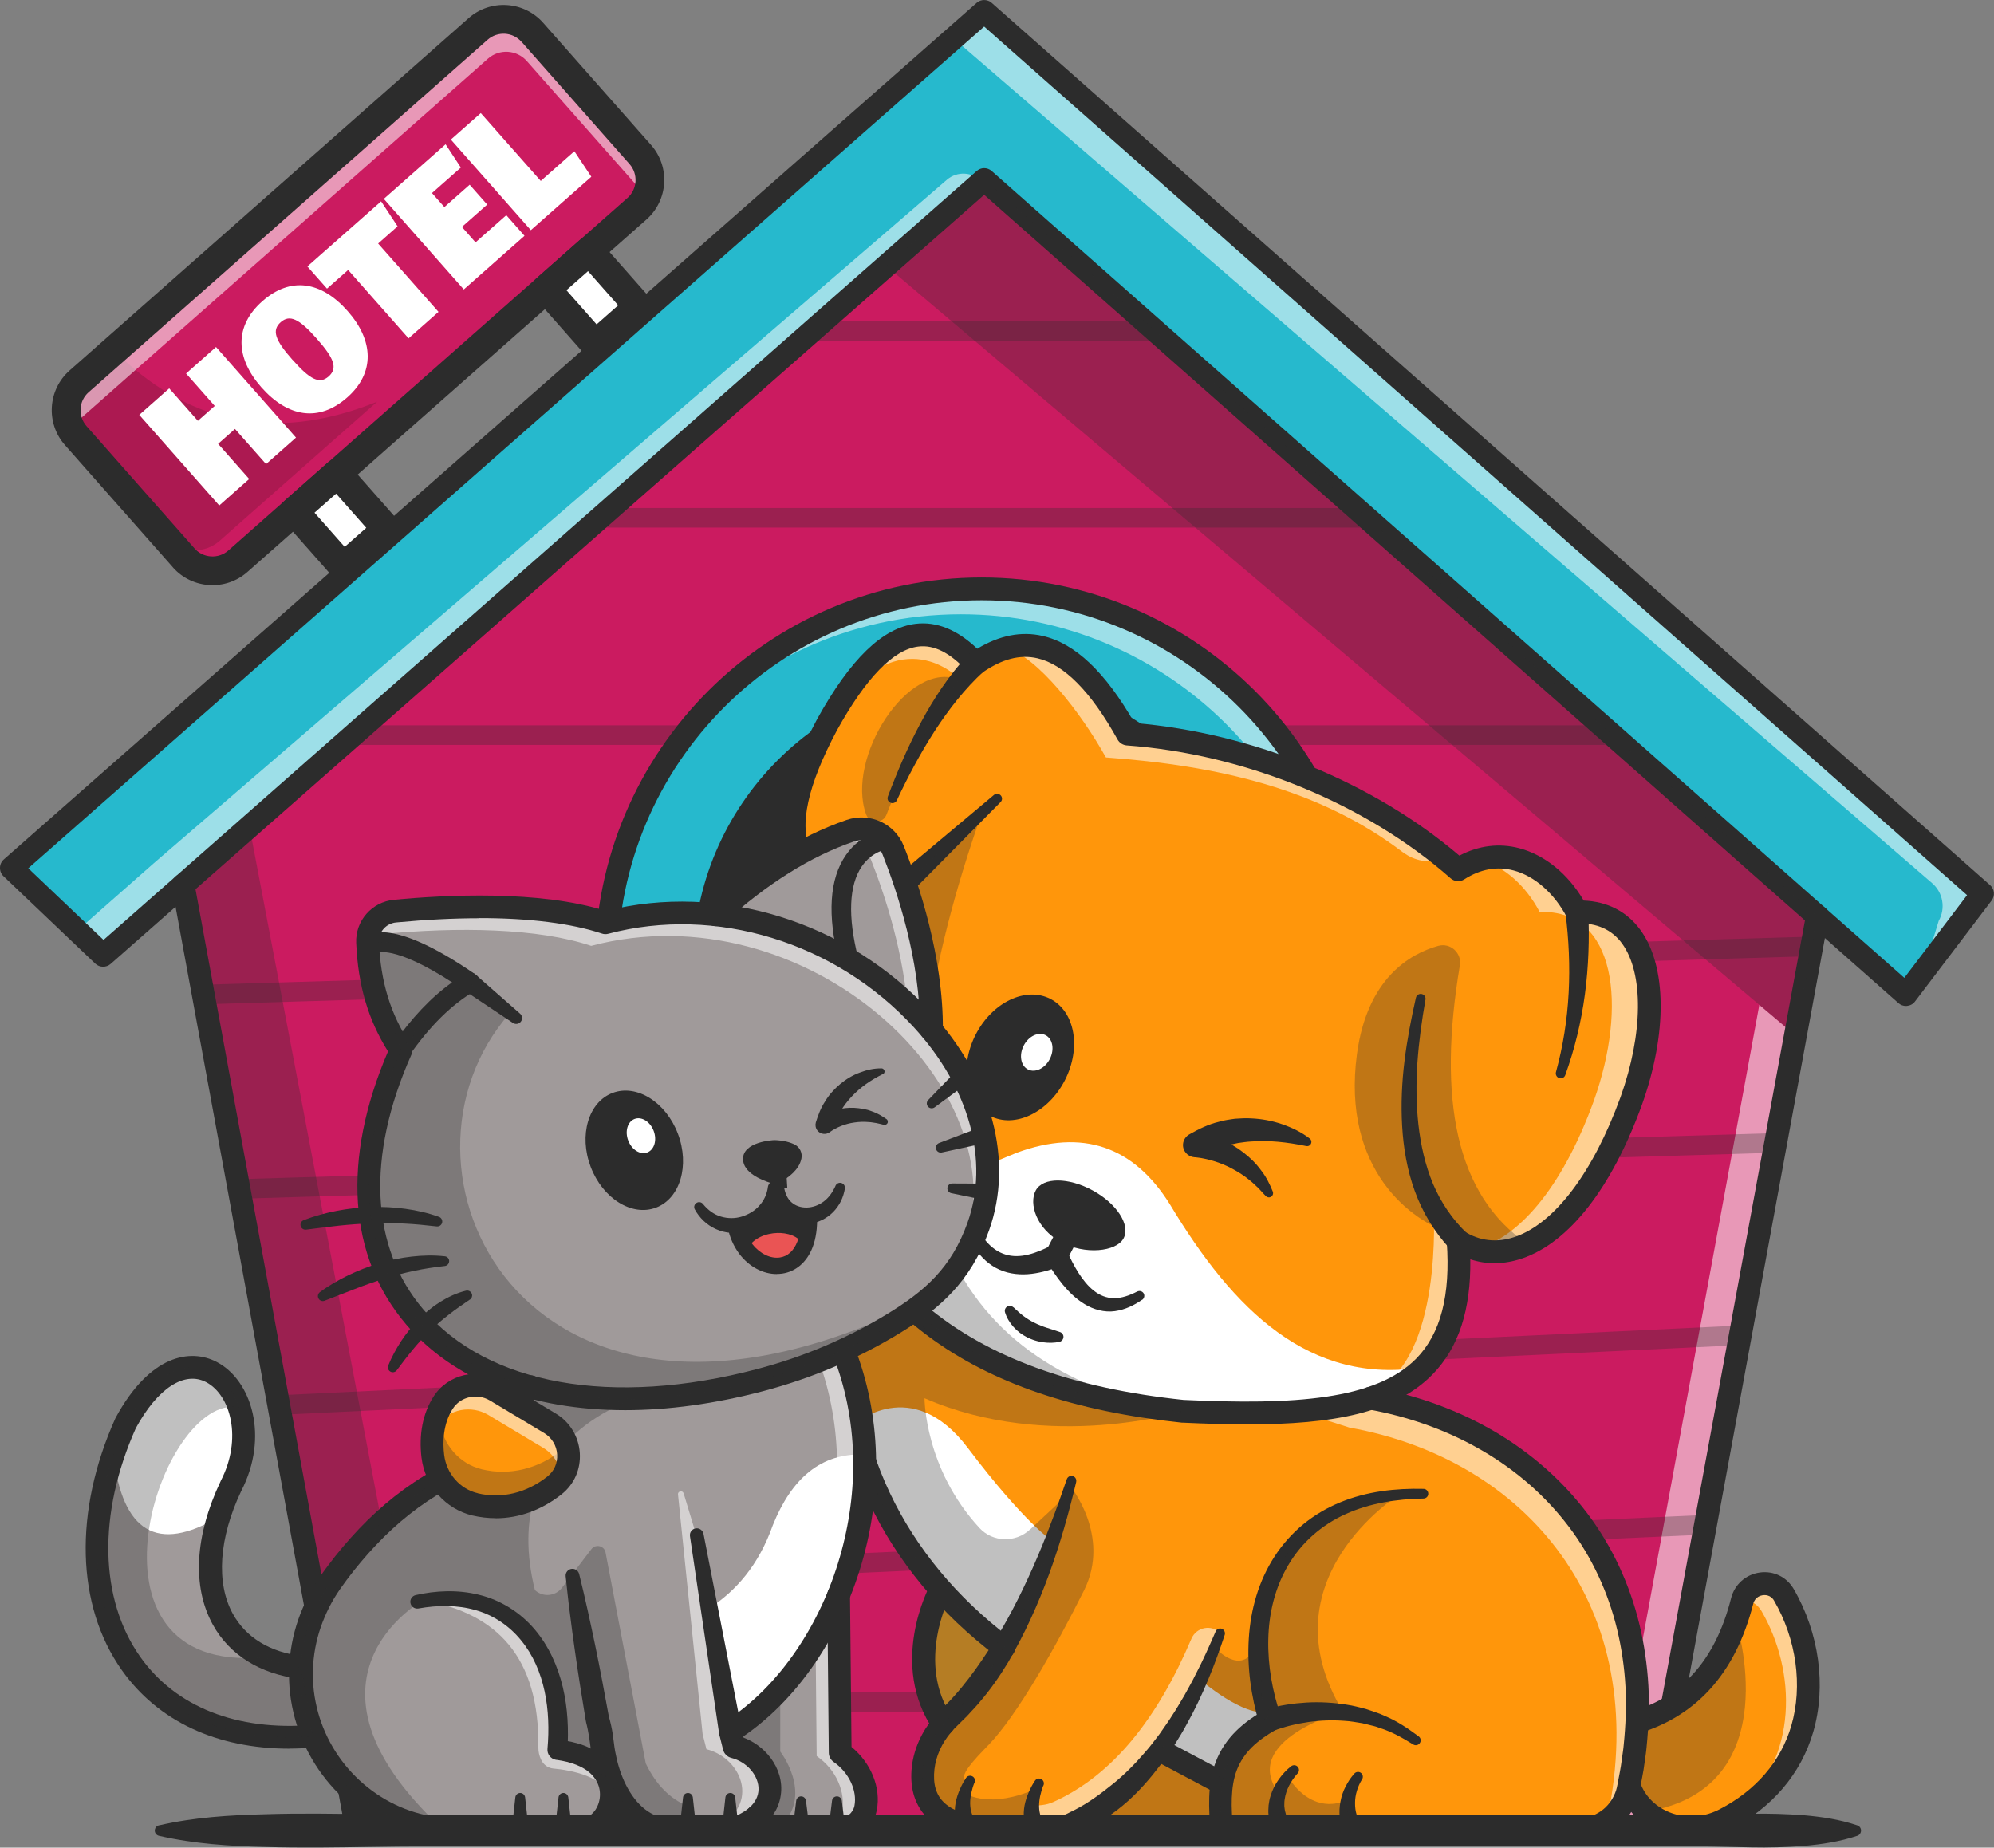 <?xml version="1.0" encoding="UTF-8"?>
<svg id="Layer_2" data-name="Layer 2" xmlns="http://www.w3.org/2000/svg" viewBox="0 0 265.01 245.56">
  <rect x="0" y="0" width="265.01" height="245.56" fill="#808080" stroke="none"/>
  <defs>
    <style>
      .cls-1 {
        fill: #ef9f21;
      }

      .cls-2 {
        fill: #ea5454;
      }

      .cls-3 {
        fill: #fff;
      }

      .cls-4 {
        fill: #ff960b;
      }

      .cls-5 {
        fill: #66142e;
      }

      .cls-6 {
        fill: #a09a9a;
      }

      .cls-7 {
        fill: #cb1b60;
      }

      .cls-8 {
        fill: #2c2c2c;
      }

      .cls-9 {
        fill: #26b9cd;
      }

      .cls-10 {
        opacity: .3;
      }

      .cls-11 {
        opacity: .55;
      }
    </style>
  </defs>
  <g id="Layer_1-2" data-name="Layer 1">
    <g>
      <g>
        <g>
          <polygon class="cls-7" points="241.52 121.76 219.19 243.3 47.44 243.3 24.34 117.61 33.15 109.86 130.81 23.87 241.52 121.76"/>
          <path class="cls-8" d="m219.37,243.52H47.26l-.03-.18-23.12-125.81,8.9-7.84L130.81,23.58l110.95,98.1-.02.12-22.36,121.72Zm-171.76-.43h171.39l22.28-121.24L130.8,24.16,24.58,117.7l23.04,125.39Z"/>
        </g>
        <g class="cls-10">
          <polygon class="cls-8" points="58.51 243.3 47.44 243.3 24.34 117.61 33.15 109.86 58.51 243.3"/>
        </g>
        <g class="cls-11">
          <polygon class="cls-3" points="238.61 137.6 219.19 243.3 213.65 243.3 233.82 133.55 238.61 137.6"/>
        </g>
        <polygon class="cls-9" points="263.49 118.78 253.31 132.18 241.52 121.76 130.81 23.87 24.34 117.61 13.71 126.97 1.51 115.36 130.8 1.51 263.49 118.78"/>
        <g class="cls-11">
          <path class="cls-3" d="m130.49,24.15h0S24.34,117.61,24.34,117.61l-10.63,9.36-3.44-3.28,10.18-8.97L125.85,23.89c1.36-1.17,3.41-1.06,4.64.25Z"/>
        </g>
        <g class="cls-11">
          <path class="cls-3" d="m263.49,118.78l-10.18,13.4,2.51-3.78,1.84-6.01c.94-1.66.58-3.76-.87-5.01L126.73,5.11,1.52,115.36h0S130.8,1.51,130.8,1.51l132.69,117.26Z"/>
        </g>
        <g class="cls-10">
          <path class="cls-8" d="m130.46,227.51h-21.85c-.72,0-1.3-.58-1.3-1.3s.58-1.3,1.3-1.3h21.85c.72,0,1.3.58,1.3,1.3s-.58,1.3-1.3,1.3Z"/>
        </g>
        <g class="cls-10">
          <path class="cls-8" d="m153.58,45.3h-45.64c-.72,0-1.3-.58-1.3-1.3s.58-1.3,1.3-1.3h45.64c.72,0,1.3.58,1.3,1.3s-.58,1.3-1.3,1.3Z"/>
        </g>
        <g class="cls-10">
          <path class="cls-8" d="m181.64,70.12h-101.89c-.72,0-1.3-.58-1.3-1.3s.58-1.3,1.3-1.3h101.89c.72,0,1.3.58,1.3,1.3s-.58,1.3-1.3,1.3Z"/>
        </g>
        <g class="cls-10">
          <path class="cls-8" d="m214.32,99h-44.35c-.72,0-1.3-.58-1.3-1.3s.58-1.3,1.3-1.3h44.35c.72,0,1.3.58,1.3,1.3s-.58,1.3-1.3,1.3Z"/>
        </g>
        <g class="cls-10">
          <path class="cls-8" d="m90.94,99h-43.99c-.72,0-1.3-.58-1.3-1.3s.58-1.3,1.3-1.3h43.99c.72,0,1.3.58,1.3,1.3s-.58,1.3-1.3,1.3Z"/>
        </g>
        <g class="cls-10">
          <path class="cls-8" d="m180.33,128.89c-.7,0-1.28-.56-1.3-1.26-.02-.72.54-1.32,1.26-1.34l60.46-1.81c.71-.03,1.31.54,1.34,1.26.02.72-.54,1.32-1.26,1.34l-60.46,1.81s-.03,0-.04,0Z"/>
        </g>
        <g class="cls-10">
          <path class="cls-8" d="m27.02,133.48c-.7,0-1.28-.56-1.3-1.26-.02-.72.54-1.32,1.26-1.34l53.61-1.61c.71-.02,1.31.54,1.34,1.26.02.72-.54,1.32-1.26,1.34l-53.61,1.61s-.03,0-.04,0Z"/>
        </g>
        <g class="cls-10">
          <path class="cls-8" d="m31.77,159.32c-.7,0-1.28-.56-1.3-1.26-.02-.72.54-1.32,1.26-1.34l57.5-1.72c.71-.02,1.31.54,1.34,1.26.02.72-.54,1.32-1.26,1.34l-57.5,1.72s-.03,0-.04,0Z"/>
        </g>
        <g class="cls-10">
          <path class="cls-8" d="m173.26,155.08c-.7,0-1.28-.56-1.3-1.26-.02-.72.54-1.32,1.26-1.34l62.72-1.88c.72-.03,1.32.54,1.34,1.26.02.72-.54,1.32-1.26,1.34l-62.72,1.88s-.03,0-.04,0Z"/>
        </g>
        <g class="cls-10">
          <path class="cls-8" d="m37.05,188.04c-.69,0-1.26-.54-1.3-1.24-.03-.72.52-1.32,1.23-1.36l193.26-9.22c.71-.03,1.32.52,1.36,1.24.03.72-.52,1.32-1.23,1.36l-193.26,9.22s-.04,0-.06,0Z"/>
        </g>
        <g class="cls-10">
          <path class="cls-8" d="m41.51,212.34c-.69,0-1.26-.54-1.3-1.24-.03-.72.52-1.32,1.24-1.36l185.15-8.39c.73-.04,1.36.56,1.36,1.3s-.56,1.28-1.26,1.3l-185.13,8.39s-.04,0-.06,0Z"/>
        </g>
        <circle class="cls-9" cx="130.46" cy="128.15" r="49.89"/>
        <g class="cls-11">
          <path class="cls-3" d="m167.82,161.2c6.15-8.29,9.78-18.56,9.78-29.67,0-27.55-22.34-49.89-49.89-49.89-14.85,0-28.19,6.49-37.32,16.79,9.09-12.23,23.65-20.16,40.06-20.16,27.56,0,49.89,22.33,49.89,49.88,0,12.68-4.73,24.25-12.52,33.05Z"/>
        </g>
        <path class="cls-8" d="m130.46,179.55c-28.34,0-51.4-23.06-51.4-51.4s23.06-51.4,51.4-51.4,51.4,23.06,51.4,51.4-23.06,51.4-51.4,51.4Zm0-99.77c-26.67,0-48.37,21.7-48.37,48.37s21.7,48.37,48.37,48.37,48.37-21.7,48.37-48.37-21.7-48.37-48.37-48.37Z"/>
        <circle class="cls-8" cx="130.46" cy="128.15" r="38.34"/>
        <path class="cls-8" d="m219.19,244.81H47.44c-.73,0-1.36-.52-1.49-1.24l-23.1-125.68c-.15-.82.39-1.61,1.22-1.76.82-.15,1.61.39,1.76,1.22l22.87,124.44h169.23l22.11-120.3c.15-.82.94-1.37,1.76-1.22.82.15,1.37.94,1.22,1.76l-22.33,121.54c-.13.72-.76,1.24-1.49,1.24Z"/>
        <path class="cls-8" d="m253.31,133.7c-.37,0-.72-.13-1-.38L130.8,25.89,14.71,128.11c-.59.52-1.48.5-2.05-.04L.47,116.46c-.31-.29-.48-.7-.47-1.13,0-.42.19-.83.51-1.11L129.8.38c.57-.5,1.43-.5,2,0l132.69,117.26c.59.52.68,1.42.2,2.05l-10.18,13.41c-.25.34-.64.55-1.06.59-.05,0-.1,0-.15,0ZM130.8,22.35c.36,0,.72.13,1,.38l121.29,107.23,8.34-10.99L130.8,3.53,3.76,115.4l10,9.52L129.8,22.73c.29-.25.64-.38,1-.38Z"/>
        <g class="cls-10">
          <polygon class="cls-8" points="238.61 137.61 117.78 35.34 130.81 23.87 241.52 121.77 238.61 137.61"/>
        </g>
        <g class="cls-10">
          <polygon class="cls-8" points="241.52 121.77 238.62 137.61 238.61 137.6 241.52 121.77"/>
        </g>
        <g>
          <path class="cls-4" d="m229.2,241.83c-3.04,1.57-6.73,1.47-9.56-.46-.26-.18-.53-.38-.78-.6-1.45-1.24-2.61-3.1-2.85-5.89l.61-5.74c6.99-1.88,11.62-6.51,14.1-13.65.3-.87.57-1.77.81-2.7.66-2.61,4.19-3.16,5.54-.82,5.26,9.05,5.16,23.15-7.88,29.87Z"/>
          <g class="cls-11">
            <path class="cls-3" d="m230.73,240.97c8.47-7.34,7.94-18.99,3.38-26.85-.58-1-1.55-1.47-2.53-1.48.74-2.49,4.17-2.97,5.5-.68,5.04,8.68,5.16,22-6.34,29.01Z"/>
          </g>
          <path class="cls-8" d="m224.74,244.44c-2.11,0-4.18-.61-5.95-1.82-2.52-1.72-4.01-4.35-4.29-7.61-.07-.83.55-1.57,1.38-1.64.83-.07,1.57.55,1.64,1.38.21,2.39,1.18,4.14,2.97,5.37,2.32,1.58,5.39,1.72,8.01.36,4.87-2.51,8.17-6.36,9.57-11.12,1.54-5.29.68-11.51-2.3-16.64-.46-.79-1.25-.74-1.48-.71-.24.03-1.05.22-1.28,1.14-2.37,9.37-7.75,15.24-15.99,17.45-.81.22-1.64-.26-1.86-1.07-.22-.81.26-1.64,1.07-1.86,7.2-1.93,11.73-6.93,13.84-15.27.46-1.81,1.95-3.14,3.8-3.4,1.85-.26,3.58.58,4.52,2.19,3.39,5.84,4.36,12.94,2.59,19.01-1.63,5.58-5.46,10.07-11.08,12.97-1.64.84-3.41,1.26-5.15,1.26Z"/>
          <g class="cls-10">
            <path class="cls-8" d="m218.86,240.77c-1.45-1.24-2.61-3.1-2.85-5.89l.61-5.74c6.99-1.88,11.62-6.51,14.1-13.65h0s7.11,22.15-11.87,25.28Z"/>
          </g>
        </g>
        <g>
          <path class="cls-1" d="m125.35,229.14c-5.61-8.19-.38-17.81-.38-17.81l8.44,7.63-8.06,10.18Z"/>
          <path class="cls-8" d="m125.34,229.51l-.17-.24c-5.62-8.2-.44-17.94-.39-18.04l.13-.24,8.79,7.95-8.37,10.57Zm-.3-17.83c-.74,1.53-4.4,9.89.33,17.1l7.75-9.79-8.08-7.31Z"/>
        </g>
        <g class="cls-10">
          <path class="cls-8" d="m125.35,229.14c-5.61-8.19-.38-17.81-.38-17.81l8.44,7.63-8.06,10.18Z"/>
        </g>
        <path class="cls-4" d="m216.4,237.78c-.67,3.16-3.44,5.43-6.67,5.43h-72.63l-3.69-24.24c-.17-.13-.34-.26-.51-.39-13.97-10.77-21.89-26.5-20.41-43.86l5.15-4,4.98-3.86,59.51,18.98c23.32,4.17,40.27,23.65,34.26,51.94Z"/>
        <g class="cls-11">
          <path class="cls-3" d="m216.4,237.78c-.38,1.79-1.44,3.3-2.87,4.27.03-.12.06-.25.09-.37,6.01-28.3-10.94-47.78-34.26-51.94l-59.51-18.98-7.47,5.8c.03-.61.07-1.22.12-1.83l10.13-7.86,59.51,18.98c23.32,4.17,40.27,23.65,34.26,51.94Z"/>
        </g>
        <path class="cls-3" d="m113.5,189.33s7.64-6.82,15.15,3.14c7.51,9.95,11.21,12.35,11.21,12.35l19.72,18.49s5.82,4.97,8.87,4.16l-2.64,3.21-4.14,5.93-29.77-19.04s-17.11-15.8-18.4-28.24Z"/>
        <path class="cls-4" d="m162.19,217.06c-4.6,12.33-10.9,21.38-19.81,25.4-.49.22-1.01.35-1.54.42-1.3.15-2.55.26-3.73.34-9.14.55-14.77-1.41-14.46-7.6.14-2.82,1.51-5.42,3.56-7.35,6.76-6.39,12-16.95,16.01-30.8.06-.22.13-.45.19-.67l19.78,20.27Z"/>
        <g class="cls-11">
          <path class="cls-3" d="m162.19,217.06c-4.6,12.33-10.9,21.38-19.81,25.4-.49.22-1.01.35-1.54.42-1.3.15-2.55.26-3.73.34-.27-1.08-.21-2.22-.04-3.17.46-.04.93-.1,1.41-.15.53-.06,1.06-.19,1.54-.42,7.99-3.6,13.88-11.25,18.33-21.69.66-1.55,2.67-1.93,3.84-.73Z"/>
        </g>
        <path class="cls-4" d="m216.8,146.3c-5.83,16.07-14.35,21.77-20.88,19.63,0,0,0,0-.01,0-.73-.24-1.44-.58-2.12-1.02,0,.02,0,.04,0,.06.56,7.98-1.12,13.29-4.61,16.76h0c-2.27,2.26-5.3,3.74-8.98,4.67-6.07,1.54-13.91,1.59-22.98,1.16-4.49-.47-8.86-1.19-13.04-2.23h0c-17.44-4.35-31.55-14.38-37.07-35.72-.47-1.8-.87-3.68-1.21-5.65l8-24.56.27-.83c-9.66-1.73-11.35-8.96-4.22-22.29.62-1.13,1.25-2.19,1.88-3.17,5.43-8.53,11.17-11.81,17.47-5.34.13.13.25.26.38.4,7.98-5.6,14.49-.91,20.2,9.38,16,1.16,32.32,7.79,43.93,18.03,6.28-4.02,12.7-.29,15.8,5.63,10.23-.32,11.69,12.55,7.21,25.1Z"/>
        <g class="cls-11">
          <path class="cls-3" d="m189.18,181.73h0c-2.27,2.26-5.3,3.74-8.98,4.67.38-.57,1.11-1.1,2.26-1.58,9.38-3.9,8.07-24.26,8.07-24.26.45,2.22,1.96,3.61,3.26,4.41.56,7.98-1.12,13.29-4.61,16.76Z"/>
        </g>
        <g class="cls-11">
          <path class="cls-3" d="m186.48,113.3c-11.13-8.5-24.74-11.56-39.5-12.63-3.38-6.09-9.13-13.35-13.21-14.54,6.16-1.74,11.4,2.94,16.1,11.41,15.24,1.1,30.77,7.17,42.24,16.6-.11.03-.21.05-.31.08-1.83.54-3.79.23-5.31-.93Z"/>
        </g>
        <g class="cls-11">
          <path class="cls-3" d="m129.29,87.77l-1.64,2.59s-7.09-7.83-15.84,2.75c5.43-8.53,11.17-11.81,17.47-5.34Z"/>
        </g>
        <g class="cls-11">
          <path class="cls-3" d="m216.8,146.3c-5.75,15.86-14.12,21.62-20.61,19.71,5.41-1.48,11.27-7.69,15.64-19.71,4.47-12.55,3.01-25.43-7.21-25.1-1.77-3.38-4.62-6.04-7.91-6.95,5.28-1.48,10.27,1.96,12.88,6.95,10.23-.32,11.69,12.55,7.21,25.1Z"/>
        </g>
        <path class="cls-3" d="m189.18,181.73h0c-6.01,5.98-17.38,6.52-31.96,5.83-23.23-2.43-43.28-11.49-50.12-37.96,6.14,9.26,24.51,5.06,24.51,5.06l3.54-1.46c8.7-3.19,15.49-.9,20.34,6.87,8.45,14.08,18.56,24.07,33.69,21.65Z"/>
        <path class="cls-8" d="m165.81,189.31c-2.71,0-5.59-.09-8.66-.23-.03,0-.06,0-.09,0-14.26-1.49-25.29-5.25-33.71-11.5-10.03-7.44-16.41-18.66-18.95-33.36-.04-.24-.02-.49.05-.73l7.75-23.8c-3.51-.95-5.92-2.73-7.17-5.32-2.07-4.28-.91-10.43,3.57-18.8,4.43-8,8.7-12.13,13.09-12.66,2.78-.34,5.53.78,8.19,3.31,2.95-1.78,5.87-2.35,8.69-1.7,4.32.99,8.32,4.78,12.21,11.57,15.7,1.32,31.7,7.85,43.18,17.63,2.56-1.35,5.3-1.69,7.98-.98,3.38.9,6.46,3.41,8.54,6.95,3.17.13,5.76,1.47,7.54,3.91,3.51,4.81,3.59,13.71.21,23.21-4.02,11.08-9.69,18.34-15.97,20.46-2.36.79-4.68.82-6.85.1.09,6.74-1.56,11.75-5,15.28-5.02,5.14-13.24,6.66-24.61,6.66Zm-8.47-3.25c14.65.69,25.51,0,30.91-5.52,3.22-3.3,4.54-8.38,4.03-15.51-.04-.57.25-1.12.74-1.41.49-.29,1.11-.28,1.59.03,2,1.29,4.31,1.55,6.68.76,5.31-1.79,10.44-8.57,14.09-18.61,3.01-8.43,3.08-16.45.2-20.4-1.35-1.85-3.36-2.75-5.94-2.67-.58.02-1.12-.3-1.39-.81-1.66-3.17-4.3-5.5-7.08-6.23-2.22-.59-4.42-.19-6.56,1.18-.57.37-1.31.31-1.82-.14-11.25-9.92-27.34-16.52-43.04-17.66-.51-.04-.97-.33-1.22-.78-3.53-6.36-7.11-9.99-10.65-10.8-2.33-.54-4.74.1-7.36,1.93-.62.44-1.47.34-1.98-.21-2.27-2.46-4.4-3.54-6.5-3.28-3.3.4-6.93,4.13-10.79,11.1-3.92,7.33-5.1,12.73-3.51,16.03,1.01,2.09,3.2,3.41,6.67,4.03.43.08.81.34,1.03.71.22.38.28.83.14,1.25l-8.15,25.03c4.54,25.54,20.41,38.89,49.89,41.98Z"/>
        <path class="cls-8" d="m192.71,165.98c-2.08-2.23-3.66-4.88-4.68-7.68-1.02-2.81-1.51-5.73-1.68-8.63-.17-2.9-.04-5.79.31-8.64.35-2.85.89-5.65,1.52-8.43.08-.35.43-.57.78-.49.34.08.55.41.49.74h0c-.49,2.77-.87,5.55-1.07,8.33-.19,2.78-.17,5.56.13,8.29.31,2.72.91,5.4,1.94,7.87,1.05,2.46,2.54,4.67,4.42,6.49h.01c.6.59.62,1.55.03,2.15-.58.6-1.54.62-2.14.03-.02-.02-.04-.04-.05-.05Z"/>
        <path class="cls-8" d="m211.09,121.07c.16,3.7.04,7.42-.45,11.09-.49,3.67-1.36,7.28-2.61,10.73-.12.34-.49.51-.83.39-.32-.12-.49-.46-.41-.78.95-3.45,1.5-6.99,1.69-10.54.19-3.55.02-7.11-.42-10.63h0c-.1-.83.49-1.59,1.32-1.69.83-.1,1.59.49,1.69,1.32,0,.04,0,.08,0,.12Z"/>
        <path class="cls-8" d="m113.58,118.09l4.98-.8-.79.38,14.33-12.02c.27-.23.68-.19.92.08.22.26.2.64-.04.87l-13.15,13.3c-.2.21-.46.33-.72.37h-.06s-4.98.81-4.98.81c-.83.13-1.6-.43-1.74-1.25-.13-.83.43-1.6,1.25-1.74Z"/>
        <path class="cls-8" d="m130.73,89.24c-2.48,2.27-4.62,5.01-6.51,7.92-1.89,2.92-3.53,6.03-5.03,9.21-.15.32-.54.46-.86.31-.31-.14-.45-.5-.33-.82,1.26-3.33,2.66-6.63,4.37-9.8,1.7-3.17,3.7-6.25,6.24-8.98.57-.61,1.53-.65,2.14-.08.61.57.65,1.53.08,2.14-.03.03-.06.06-.09.09h0Z"/>
        <path class="cls-8" d="m145.23,158.22c3.22,1.76,5.05,4.62,4.09,6.38s-5.13,2.22-8.35.46c-3.22-1.76-4.27-5.09-3.31-6.85.96-1.76,4.35-1.75,7.57.01Z"/>
        <path class="cls-8" d="m151.79,172.75c-1.03.71-2.23,1.32-3.61,1.51-1.38.2-2.86-.21-4.03-.93-1.18-.71-2.12-1.66-2.94-2.65-.81-1-1.51-2.05-2.15-3.12h0s1.99.68,1.99.68c-1.25.48-2.55.89-3.95,1.06-1.39.17-2.91.05-4.26-.55-1.36-.6-2.44-1.63-3.19-2.76-.75-1.14-1.24-2.36-1.62-3.59-.11-.34.09-.71.43-.81.32-.1.66.06.79.36h0c.48,1.1,1.06,2.14,1.79,3,.73.86,1.61,1.49,2.58,1.78.96.3,2.01.27,3.06.01,1.05-.25,2.09-.71,3.1-1.24.67-.35,1.49-.12,1.88.51l.11.17h0c.46,1.04.97,2.05,1.55,2.97.59.92,1.26,1.77,2.05,2.39.79.62,1.7,1,2.7,1,1,0,2.05-.36,3.05-.88h.01c.32-.17.71-.05.88.26.15.29.06.65-.21.84Z"/>
        <path class="cls-8" d="m140.41,168.38c-.24,0-.47-.06-.7-.17-.74-.39-1.03-1.3-.64-2.04l1.8-3.46c.39-.74,1.3-1.03,2.04-.64.74.39,1.03,1.3.64,2.04l-1.8,3.46c-.27.52-.8.82-1.34.82Z"/>
        <path class="cls-8" d="m134.7,173.75c.46.44.89.83,1.34,1.17.46.34.93.64,1.44.88.25.13.51.25.78.35.26.12.54.21.83.31.57.19,1.16.36,1.78.58h.02c.35.13.54.51.41.86-.08.23-.27.39-.49.44-.7.15-1.43.16-2.16.06-.18-.02-.36-.05-.55-.1-.18-.04-.36-.08-.54-.14-.18-.05-.36-.12-.53-.19-.18-.07-.35-.14-.52-.23-.68-.35-1.31-.81-1.82-1.39-.51-.57-.91-1.23-1.12-1.94-.11-.35.1-.73.45-.83.24-.07.48,0,.65.16l.02.02Z"/>
        <g class="cls-10">
          <path class="cls-8" d="m203.02,165.33c-9.55-6.45-11.99-19.29-9-37.02.28-1.65-1.26-3.05-2.87-2.6-3.77,1.05-9.46,4.32-10.81,14.41-2.06,15.4,7.4,22.31,12.51,23.77,0,0,5.33,2.71,10.16,1.43Z"/>
        </g>
        <g class="cls-10">
          <path class="cls-8" d="m127.5,90.33c-3.84,5.23-7.46,12.23-9.69,17.95-.48,1.23-2.23,1.21-2.69-.02-2.77-7.46,5.57-20.69,12.38-17.92Z"/>
        </g>
        <g class="cls-10">
          <path class="cls-8" d="m149.57,185.84s-2.1-.17-5.39-.51h0c-17.44-4.35-31.55-14.38-37.07-35.72-.47-1.8-.87-3.68-1.21-5.65l8-24.56,4.92-.61,11.68-10.76c-14.66,41.73-9.63,68.67,19.08,77.81Z"/>
        </g>
        <path class="cls-8" d="m182.41,184.35c5.35.97,10.59,2.75,15.37,5.42,4.78,2.66,9.09,6.22,12.52,10.52,3.44,4.29,5.93,9.34,7.34,14.64.71,2.65,1.15,5.36,1.37,8.09.22,2.73.15,5.46-.08,8.17-.07.68-.11,1.36-.21,2.03l-.29,2.02c-.11.67-.25,1.33-.37,2-.07.34-.11.64-.2,1.02-.05.19-.1.39-.15.58l-.2.57c-.59,1.5-1.61,2.84-2.93,3.77-1.31.93-2.91,1.5-4.53,1.54h-15.92s-31.73.01-31.73.01h-.01c-.79,0-1.43-.61-1.5-1.38h0c-.13-1.46-.23-2.95-.18-4.49.05-1.53.27-3.15.87-4.7.58-1.55,1.55-2.97,2.7-4.1,1.15-1.14,2.46-2.02,3.79-2.78l-.71,1.79h0c-1.09-3.64-1.63-7.47-1.39-11.3.12-1.91.44-3.81,1-5.66.56-1.84,1.37-3.62,2.42-5.24,1.05-1.62,2.35-3.08,3.84-4.3,1.49-1.22,3.16-2.19,4.92-2.91,3.53-1.45,7.34-1.87,11.04-1.78.36,0,.64.31.63.66,0,.35-.29.63-.64.63h-.01c-3.57.06-7.15.62-10.34,2.07-3.19,1.43-5.88,3.81-7.61,6.77-1.76,2.95-2.59,6.41-2.66,9.87-.08,3.47.55,6.95,1.68,10.25h0s0,.02,0,.02c.21.7-.11,1.43-.71,1.77-1.16.66-2.24,1.41-3.13,2.28-.89.88-1.57,1.89-2.01,3.02-.44,1.13-.63,2.4-.68,3.73-.05,1.33.04,2.71.17,4.11h0s-1.51-1.38-1.51-1.38h47.55c1.03-.03,2.03-.4,2.87-.99.85-.59,1.49-1.45,1.87-2.4l.13-.36.1-.38c.07-.26.12-.62.18-.92.12-.63.25-1.27.35-1.9l.27-1.91c.1-.64.13-1.28.2-1.92.22-2.56.28-5.13.08-7.68-.2-2.55-.62-5.07-1.27-7.53-1.31-4.92-3.6-9.57-6.78-13.53-3.17-3.98-7.16-7.28-11.62-9.76-4.46-2.49-9.37-4.17-14.42-5.08h0c-.82-.15-1.37-.94-1.22-1.76.15-.82.94-1.37,1.76-1.22Z"/>
        <path class="cls-8" d="m143.03,196.97c-1.95,8.25-4.65,16.44-9.04,23.95-1.12,1.86-2.37,3.66-3.81,5.32-.34.43-.73.82-1.1,1.23l-.56.61-.59.58-1.1,1.09c-.32.33-.62.69-.89,1.06-1.09,1.48-1.75,3.25-1.8,5.03-.03.89.09,1.73.41,2.43.31.71.82,1.29,1.5,1.77,1.37.95,3.32,1.4,5.27,1.6,1.97.2,4.02.17,6.07.03,1.03-.07,2.05-.16,3.08-.28l.19-.02.14-.02c.1-.01.19-.03.28-.05.18-.04.36-.1.53-.16l.12-.05.17-.08.33-.17.67-.33c1.77-.91,3.38-2.1,4.94-3.36,1.57-1.25,3-2.7,4.33-4.25.68-.76,1.29-1.59,1.91-2.4.58-.85,1.2-1.68,1.74-2.56.58-.86,1.08-1.76,1.62-2.66.49-.91,1.02-1.81,1.47-2.75.97-1.85,1.82-3.77,2.65-5.69h0c.14-.34.53-.49.85-.35.31.13.46.49.36.8-1.34,4.04-2.91,8.03-5.01,11.8-.5.96-1.08,1.87-1.65,2.8-.61.9-1.2,1.81-1.87,2.67-1.32,1.74-2.76,3.42-4.42,4.89-1.66,1.48-3.55,2.7-5.52,3.74l-.75.37-.38.19-.19.09-.24.1c-.32.13-.65.23-.98.31-.16.04-.33.07-.5.09l-.25.03-.2.02c-1.07.12-2.14.22-3.22.3-2.16.14-4.35.18-6.58-.04-1.11-.12-2.24-.3-3.37-.62-1.13-.32-2.27-.79-3.32-1.52-.53-.36-1.02-.81-1.46-1.32-.44-.51-.79-1.09-1.07-1.7-.55-1.23-.71-2.54-.67-3.75.07-2.45.98-4.81,2.39-6.73.36-.48.73-.94,1.14-1.36l1.14-1.15.53-.54.51-.56c.33-.38.68-.75.99-1.15,1.29-1.56,2.46-3.24,3.59-4.96,2.28-3.42,4.16-7.14,5.86-10.95.84-1.91,1.64-3.84,2.37-5.81.77-1.95,1.44-3.94,2.14-5.93h0c.12-.35.49-.53.83-.41.32.11.49.44.42.76Z"/>
        <path class="cls-8" d="m133.41,220.48c-.32,0-.64-.1-.91-.31-15.17-11.44-23.01-28.06-21.52-45.58.07-.83.81-1.45,1.64-1.38.83.07,1.45.8,1.38,1.64-1.4,16.46,6,32.1,20.32,42.9.67.5.8,1.45.3,2.12-.3.39-.75.6-1.21.6Z"/>
        <path class="cls-8" d="m125.35,230.66c-.48,0-.96-.23-1.25-.66-6.06-8.85-.69-18.97-.46-19.39.4-.74,1.32-1.01,2.05-.61.73.4,1.01,1.32.61,2.05-.07.13-4.69,8.95.3,16.24.47.69.3,1.63-.39,2.11-.26.18-.56.27-.85.27Z"/>
        <path class="cls-8" d="m162.38,244.73h-25.27c-.84,0-1.51-.68-1.51-1.51s.68-1.51,1.51-1.51h25.27c.84,0,1.51.68,1.51,1.51s-.68,1.51-1.51,1.51Z"/>
        <rect class="cls-8" x="156.91" y="230.41" width="3.03" height="8.95" transform="translate(-123.34 264.51) rotate(-62)"/>
        <path class="cls-8" d="m168.27,227.18c.51-.16.92-.26,1.37-.36.44-.1.88-.18,1.33-.25.44-.08.89-.12,1.33-.18.44-.04.89-.07,1.33-.11,1.78-.1,3.57,0,5.32.28.88.12,1.74.36,2.6.58.42.13.84.29,1.26.43.21.07.42.14.62.22l.61.27c1.64.67,3.11,1.68,4.51,2.72.29.21.35.62.13.91-.2.27-.58.34-.86.16l-.05-.03c-1.39-.86-2.81-1.67-4.36-2.15l-.57-.2c-.19-.06-.39-.1-.59-.15-.39-.1-.78-.2-1.17-.29-.8-.13-1.59-.28-2.39-.32-1.6-.12-3.22-.07-4.81.16l-1.19.2c-.39.09-.78.16-1.17.26-.39.1-.77.2-1.15.32-.37.11-.77.25-1.06.37h-.03c-.78.33-1.66-.04-1.98-.82-.32-.78.06-1.66.83-1.98.04-.02.08-.03.12-.04Z"/>
        <path class="cls-8" d="m129.5,236.94c-.17.42-.32.93-.42,1.4-.1.48-.15.96-.14,1.42.01.46.09.89.22,1.27.13.38.35.7.58.98h.01c.46.57.38,1.39-.17,1.85-.55.46-1.38.38-1.84-.17-.05-.06-.1-.14-.14-.21-.34-.63-.58-1.3-.66-1.97-.08-.67-.04-1.32.07-1.93.12-.61.31-1.18.54-1.72.24-.55.49-1.04.84-1.56.2-.3.6-.38.9-.18.26.17.35.5.24.78l-.02.05Z"/>
        <path class="cls-8" d="m138.66,237.31c-.17.42-.32.93-.42,1.4-.1.48-.15.96-.14,1.42.01.46.09.89.22,1.27.13.38.35.7.58.98h.01c.46.57.38,1.39-.17,1.85-.55.46-1.38.38-1.84-.17-.05-.06-.1-.14-.14-.21-.34-.63-.58-1.3-.66-1.97-.08-.67-.04-1.32.07-1.93.12-.61.31-1.18.54-1.72.24-.55.49-1.04.84-1.56.2-.3.6-.38.9-.18.26.17.35.5.24.78l-.02.05Z"/>
        <path class="cls-8" d="m172.41,235.75c-.41.45-.81,1.03-1.1,1.6-.29.58-.49,1.19-.57,1.79-.06.3-.04.6-.05.89.04.29.05.58.15.86.12.57.42,1.09.72,1.59l.05.08c.37.62.16,1.42-.46,1.79-.62.37-1.42.16-1.79-.46-.03-.05-.06-.11-.08-.16-.33-.79-.62-1.61-.68-2.49-.07-.43-.02-.87,0-1.3.06-.43.12-.85.26-1.25.24-.81.62-1.54,1.09-2.2.48-.66.98-1.22,1.64-1.74.28-.22.69-.18.91.1.2.25.18.61-.03.84l-.04.04Z"/>
        <path class="cls-8" d="m180.99,236.54c-.26.42-.51.97-.66,1.49-.16.53-.24,1.07-.24,1.6,0,.53.05,1.05.21,1.54.13.5.37.96.61,1.41l.03.05c.35.63.11,1.43-.52,1.77-.63.35-1.43.11-1.77-.52-.03-.06-.07-.13-.09-.2-.24-.69-.44-1.39-.5-2.12-.08-.72-.04-1.46.1-2.15.13-.7.36-1.37.68-1.98.16-.31.33-.6.52-.89.2-.29.39-.54.65-.83.24-.26.65-.28.91-.04.23.21.27.56.11.82l-.04.06Z"/>
        <g class="cls-10">
          <path class="cls-8" d="m185.95,198.65s-18.09,11.3-7.47,28.82c0,0-13.75,3.82-8.53,10.87l1.24-2.21s2.86,5.32,7.97,3.07l-.09,4.11-16.69-.56c-.78-6.68,1.09-11.76,6.42-14.73-4.3-14.11-.96-24.93,17.15-29.36Z"/>
        </g>
        <g class="cls-10">
          <path class="cls-8" d="m136.89,203.29l4.98-4.64s-4.41,14.04-8.96,19.93c-13.97-10.77-21.89-26.5-20.41-43.86l5.15-4c7.68,11.14,21.76,15.87,39.57,16.84,0,0-17.77,5.49-34.35-1.73,0,.15.03,9.36,7.3,17.24,1.78,1.93,4.81,2,6.72.21Z"/>
        </g>
        <g class="cls-10">
          <path class="cls-8" d="m161.45,218.96s2.98,3.36,4.93.77l2.07,9.07s-4.74,4.59-6.44,7.32l.36,6.62-19.97.47c9.3-6.53,16.35-14.24,19.04-24.25Z"/>
        </g>
        <g class="cls-10">
          <path class="cls-8" d="m131.3,231.99c-3.94,4.04-3.39,4.22-2.86,5.72v.71s3.12,2.05,9.3-.7c-.06.14-1.29,2.96-.64,5.5-9.14.55-14.77-1.41-14.46-7.6.14-2.82,1.51-5.42,3.56-7.35,6.76-6.39,12-16.95,16.01-30.8,0,0,5.48,6.62,1.88,13.87-3.61,7.24-8.85,16.62-12.79,20.66Z"/>
        </g>
        <g class="cls-10">
          <path class="cls-8" d="m122.99,238.42c.11.32.25.63.41.92-.16-.29-.3-.59-.41-.92Z"/>
        </g>
        <g>
          <ellipse class="cls-8" cx="135.6" cy="140.54" rx="8.75" ry="6.66" transform="translate(-51.46 196.64) rotate(-62.72)"/>
          <ellipse class="cls-3" cx="137.79" cy="139.86" rx="2.56" ry="1.95" transform="translate(-49.67 198.22) rotate(-62.72)"/>
        </g>
        <g>
          <g>
            <path class="cls-6" d="m115.05,240.29c-.33,1.72-1.89,2.93-3.64,2.93h-8.92c-1.03,0-1.87-.84-1.87-1.87l-8.08-18.25-1.1-2.49,20.03-8.6.2,20.94c2.67,1.86,3.86,4.87,3.38,7.35Z"/>
            <path class="cls-8" d="m111.41,243.4h-8.92c-1.12,0-2.04-.9-2.06-2.02l-9.24-20.88,20.46-8.79.21,21.12c2.54,1.81,3.9,4.81,3.38,7.49-.35,1.78-1.95,3.08-3.82,3.08Zm-19.72-22.7l9.12,20.65c0,.93.75,1.68,1.68,1.68h8.92c1.69,0,3.14-1.17,3.46-2.77h0c.5-2.56-.83-5.44-3.3-7.16l-.08-.06-.2-20.75-19.6,8.42Z"/>
          </g>
          <g class="cls-11">
            <path class="cls-3" d="m115.05,240.29c-.33,1.72-1.89,2.93-3.64,2.93h-1.35c.93-.5,1.64-1.38,1.86-2.48.48-2.48-.71-5.5-3.38-7.35l-.19-20.05,3.12-1.34.2,20.94c2.67,1.86,3.86,4.87,3.38,7.35Z"/>
          </g>
          <g class="cls-10">
            <path class="cls-8" d="m104.06,242.38c-.27.29-.54.57-.8.83h-.78c-1.03,0-1.87-.84-1.87-1.87l-8.08-18.25c.28-.62.68-1.08,1.28-1.33l9.89,2.72v8.31s4.25,5.48.35,9.59Z"/>
          </g>
          <g>
            <path class="cls-6" d="m41.66,230.76c-23.01,1.91-33.7-16.56-26.59-37.45h0c.47-1.38,1.01-2.77,1.64-4.16,5.79-10.72,13-8.37,15.09-2.1h0c.98,2.94.84,6.74-1.09,10.47-.66,1.39-1.2,2.76-1.61,4.09-2.7,8.6-.35,15.66,5.98,18.64h0c1.43.68,3.08,1.14,4.91,1.37l1.69,9.15Z"/>
            <path class="cls-8" d="m38.49,231.08c-8.76,0-16-3.15-20.59-9.04-5.66-7.25-6.76-17.74-3.02-28.77v-.03c.48-1.37,1.03-2.78,1.65-4.17,3.75-6.93,7.58-7.68,9.53-7.51,2.6.23,4.86,2.31,5.9,5.43v.03c1.09,3.28.69,7.13-1.1,10.58-.65,1.36-1.19,2.73-1.6,4.05-2.64,8.39-.4,15.43,5.84,18.39l.04.02c1.42.68,3.06,1.13,4.85,1.35l.14.02,1.75,9.49-.21.02c-1.08.09-2.15.13-3.19.13Zm-23.23-37.74v.03c-3.72,10.92-2.65,21.29,2.94,28.44,5.03,6.44,13.28,9.55,23.25,8.77l-1.63-8.81c-1.76-.23-3.37-.68-4.79-1.35l-.04-.02c-6.45-3.04-8.78-10.26-6.08-18.86.42-1.34.97-2.73,1.62-4.11,1.75-3.38,2.15-7.14,1.08-10.32v-.03c-1.01-2.96-3.14-4.93-5.58-5.15-3.21-.28-6.47,2.31-9.16,7.3-.61,1.36-1.15,2.74-1.61,4.1Z"/>
          </g>
          <path class="cls-3" d="m30.7,197.52c-.66,1.39-1.2,2.76-1.61,4.09-8.18,4.82-12.85,2.05-14.02-8.3h0c.47-1.38,1.01-2.77,1.64-4.16,8.51-15.74,20.06-3.31,14,8.37Z"/>
          <g>
            <path class="cls-6" d="m97.19,230.04s-.09.06-.13.08l.51,2.02c5.15,1.3,7.64,8.58-.51,11.07h-8.58c-3.79-.48-6.38-3.68-7.66-7.71l-.32.15-.19.09c.08.12.15.23.21.35,1.73,3.12-.26,7.12-3.36,7.12h-18.03c-.06,0-.11,0-.16-.01-10.01-.71-18.41-8.99-18.97-19.62-.26-4.89,1.31-9.7,4.18-13.68,4.06-5.61,8.77-10.15,14.39-13.25l11.33-11.72.6-.61,41.62-4.86c1.79,4.49,2.68,9.19,2.81,13.87.43,15.08-7.05,29.9-17.72,36.72Z"/>
            <path class="cls-8" d="m97.09,243.4h-8.61c-3.49-.45-6.31-3.22-7.78-7.64l-.13.06c.04.06.07.12.1.18.91,1.65.88,3.67-.07,5.29-.79,1.34-2.05,2.11-3.45,2.11h-18.21c-10.35-.75-18.58-9.26-19.15-19.81-.25-4.79,1.24-9.69,4.22-13.8,4.31-5.96,9.03-10.3,14.43-13.29l11.96-12.37,41.83-4.88.05.13c1.74,4.35,2.69,9.04,2.83,13.93.42,14.75-6.9,29.92-17.81,36.88h-.02s.45,1.79.45,1.79c2.72.73,4.73,3.08,4.79,5.63.06,2.6-1.9,4.71-5.4,5.78h-.03Zm-16.16-8.15l.06.2c1.4,4.38,4.14,7.15,7.51,7.58h8.53c3.31-1.02,5.17-2.99,5.11-5.4-.06-2.41-2-4.64-4.62-5.3l-.11-.03-.57-2.27.24-.15c10.8-6.89,18.05-21.93,17.64-36.55-.14-4.8-1.06-9.4-2.75-13.67l-41.41,4.84-.55.57-11.38,11.76c-5.36,2.96-10.05,7.27-14.33,13.19-2.92,4.04-4.39,8.85-4.15,13.56.55,10.36,8.63,18.72,18.8,19.45h.16s18.02.01,18.02.01c1.27,0,2.41-.7,3.13-1.93.89-1.5.91-3.39.07-4.92-.06-.11-.13-.22-.2-.34l-.12-.19.91-.41Z"/>
          </g>
          <g>
            <path class="cls-6" d="m95.1,121.59c5.58-5.02,11.47-8.96,17.88-11.17,2.3-.79,4.82.34,5.72,2.6,2,5.06,5.15,14.5,5.08,23.86"/>
            <path class="cls-8" d="m123.96,136.88h-.38c.07-9.41-3.15-18.94-5.07-23.79-.86-2.16-3.26-3.25-5.48-2.49-5.95,2.05-11.77,5.69-17.81,11.13l-.25-.28c6.08-5.47,11.95-9.13,17.94-11.2,2.41-.83,5.02.36,5.95,2.71,1.93,4.87,5.16,14.46,5.09,23.93Z"/>
          </g>
          <g class="cls-11">
            <path class="cls-3" d="m56.57,212.75c9.38,1.73,15.15,7.39,14.98,19.54,0,.54.12,1.07.35,1.55l.05.1c.3.62.9,1.05,1.59,1.11,2.24.21,7.2,1.04,7.62,4.26,1.27-.69-1.72-7.3-6.67-6.74.06-13-7.67-20.72-17.91-19.82Z"/>
          </g>
          <g class="cls-11">
            <path class="cls-3" d="m123.78,136.88l-3.06-1.63c-.47-8.42-3.2-16.55-5.01-21.11-.85-2.14-3.14-3.27-5.34-2.71.86-.37,1.73-.71,2.61-1.01,2.3-.79,4.82.34,5.72,2.6,2,5.05,5.15,14.5,5.08,23.86Z"/>
          </g>
          <g class="cls-11">
            <path class="cls-3" d="m97.19,230.04s-.09.06-.13.08l.51,2.02c5.15,1.3,7.64,8.58-.51,11.07h-2.71c6.97-2.75,4.48-9.49-.46-10.73l-.51-2.02-3.27-31.83c-.05-.46.61-.59.75-.15l1.81,5.98,3.69,23.86c9.14-7.46,15.27-20.96,14.88-34.66-.13-4.64-1.01-9.31-2.78-13.78l3.64-.42c1.79,4.49,2.68,9.19,2.81,13.87.43,15.08-7.05,29.9-17.72,36.72Z"/>
          </g>
          <path class="cls-3" d="m97.19,230.04l-2.93-16.28c3.54-2.32,6.54-5.67,8.45-11.05,2.49-6.19,6.39-9.66,12.2-9.39.43,15.08-7.05,29.9-17.72,36.72Z"/>
          <g>
            <path class="cls-6" d="m130.02,163.04c-2.21,6.17-5.86,9.58-11.34,12.92-.13.08-.26.16-.39.23-5.38,3.22-11.21,5.64-17.27,7.24-37.73,9.93-62.27-11.08-47.73-43.84-2.87-4.28-4.19-8.87-4.43-14.35-.1-2.13,1.52-3.95,3.64-4.15,10.34-1,20.95-.8,27.98,1.55,28.37-7.5,57.31,18.67,49.55,40.39Z"/>
            <path class="cls-8" d="m83.06,186.09c-12.02,0-21.97-3.75-28.08-10.93-7.49-8.79-8.17-21.42-1.92-35.56-2.76-4.15-4.16-8.71-4.4-14.36-.1-2.22,1.58-4.14,3.81-4.35,11.69-1.12,21.63-.58,28,1.55,14.86-3.9,31.43,1.17,42.24,12.93,7.84,8.53,10.63,18.9,7.48,27.72h0c-2.3,6.44-6.23,9.86-11.42,13.02l-.12.07c-.09.06-.19.11-.28.17-5.33,3.19-11.16,5.63-17.31,7.25-6.33,1.67-12.38,2.48-17.99,2.48Zm-19.35-65.39c-3.48,0-7.24.19-11.21.57-2.04.2-3.56,1.93-3.47,3.96.24,5.61,1.64,10.14,4.4,14.25l.06.09-.04.09c-6.23,14.04-5.58,26.56,1.82,35.25,8.86,10.41,25.94,13.52,45.69,8.32,6.12-1.61,11.92-4.04,17.22-7.22.1-.05.19-.11.27-.16l.12-.07c5.12-3.12,9-6.49,11.26-12.82h0c3.11-8.69.34-18.91-7.4-27.34-10.72-11.68-27.18-16.71-41.92-12.81h-.05s-.05,0-.05,0c-4.17-1.4-9.92-2.12-16.7-2.12Z"/>
          </g>
          <g class="cls-11">
            <path class="cls-3" d="m130.02,163.04c-.84,2.33-1.87,4.27-3.14,5.96.46-.9.87-1.86,1.24-2.9,7.77-21.73-21.17-47.89-49.55-40.39-7.03-2.36-17.64-2.55-27.98-1.55-.64.06-1.23.27-1.74.58.16-1.9,1.68-3.46,3.64-3.64,10.34-1,20.95-.8,27.98,1.55,28.37-7.5,57.31,18.67,49.55,40.39Z"/>
          </g>
          <path class="cls-8" d="m83.08,187.42c-12.42,0-22.74-3.91-29.1-11.39-7.72-9.07-8.57-21.93-2.41-36.29-2.64-4.2-3.99-8.8-4.23-14.42-.13-2.93,2.08-5.45,5.01-5.73,6.78-.65,19.36-1.31,28.17,1.48,15.23-3.84,32.13,1.4,43.17,13.42,8.18,8.9,11.07,19.77,7.75,29.06-2.43,6.8-6.55,10.4-11.98,13.71-5.54,3.37-11.62,5.94-18.07,7.64-6.43,1.69-12.6,2.52-18.32,2.52Zm-19.35-65.38c-3.44,0-7.16.19-11.09.56-1.33.13-2.33,1.26-2.28,2.58.23,5.35,1.56,9.66,4.17,13.57.29.43.34.98.13,1.46-6.01,13.54-5.43,25.57,1.62,33.85,8.52,10.01,25.1,12.97,44.34,7.9,6.16-1.62,11.97-4.08,17.26-7.3,5.02-3.06,8.56-6.15,10.7-12.14,2.94-8.22.27-17.93-7.13-25.99-10.39-11.32-26.33-16.2-40.6-12.43-.29.08-.59.07-.87-.03-4.04-1.35-9.64-2.05-16.26-2.05Z"/>
          <path class="cls-8" d="m123.78,138.39h-.01c-.84,0-1.51-.69-1.5-1.53.07-9.18-3.09-18.53-4.97-23.29-.59-1.5-2.27-2.26-3.81-1.73-5.78,1.99-11.45,5.55-17.36,10.86-.62.56-1.58.51-2.14-.11-.56-.62-.51-1.58.11-2.14,6.21-5.59,12.23-9.34,18.4-11.47,3.08-1.06,6.42.46,7.62,3.47,1.97,4.96,5.26,14.74,5.19,24.43,0,.83-.68,1.5-1.51,1.5Z"/>
          <rect class="cls-8" x="102.43" y="156.27" width="2.16" height="1.67" transform="translate(-9.51 6.7) rotate(-3.54)"/>
          <g>
            <path class="cls-8" d="m106.97,165.42c-1.47,3.81-5.59,3.54-7.84.61h0c-.64-.84-1.13-1.9-1.36-3.14l5.37-2.54,4.36,1.22c.06,1.58-.15,2.85-.53,3.85Z"/>
            <g>
              <path class="cls-2" d="m106.97,165.42c-1.47,3.81-5.59,3.54-7.84.61h0c1.13-2.83,6.6-3.26,7.83-.61h0Z"/>
              <path class="cls-8" d="m103.22,168.47c-1.55,0-3.14-.85-4.26-2.31l-.04-.06.02-.16c.67-1.67,2.69-2.46,4.39-2.51,1.79-.04,3.25.66,3.83,1.86l.07.07-.04.13c-.64,1.67-1.83,2.71-3.35,2.93-.2.03-.4.04-.6.04Zm-3.85-2.47c1.17,1.46,2.84,2.23,4.38,2,1.33-.19,2.38-1.1,2.97-2.57-.61-1.2-2.14-1.59-3.4-1.56-1.52.04-3.31.71-3.95,2.13Z"/>
            </g>
            <path class="cls-8" d="m102.83,151.53s-4.15.18-4.08,2.56c.05,1.75,2.38,2.72,3.6,3.11.48.15.99.1,1.43-.14.91-.5,2.43-1.55,2.73-3.08.15-.74-.2-1.5-.87-1.85-.56-.29-1.46-.58-2.82-.61Z"/>
            <path class="cls-8" d="m112.29,157.96c-.09.57-.27,1.13-.52,1.67-.27.53-.62,1.03-1.05,1.47-.87.87-2.06,1.46-3.34,1.57-1.27.12-2.67-.23-3.69-1.16-.51-.45-.91-1.01-1.18-1.61-.26-.6-.41-1.23-.45-1.85h0s2.15-.02,2.15-.02c-.04.34-.09.68-.15,1.02-.09.33-.21.66-.33.99-.15.31-.33.61-.5.91-.2.28-.42.55-.64.82-.95.99-2.18,1.69-3.49,1.96-1.31.28-2.71.19-3.94-.37-1.23-.54-2.22-1.52-2.82-2.63-.17-.32-.05-.71.27-.88.28-.15.62-.08.81.16l.02.02c.65.8,1.46,1.39,2.37,1.66.9.27,1.88.28,2.78,0,.9-.28,1.74-.77,2.33-1.46.62-.67.99-1.5,1.13-2.4v-.07c.1-.59.66-.99,1.25-.9.5.08.86.48.91.96h0c.14.83.46,1.52.99,1.98.52.46,1.25.71,2.03.69.78-.02,1.58-.3,2.24-.8.67-.5,1.19-1.23,1.57-2.08v-.02c.16-.33.54-.48.87-.33.27.12.42.41.38.69Z"/>
            <path class="cls-8" d="m103.23,169.33c-1.82,0-3.66-.97-4.95-2.65-.02-.02-.03-.05-.05-.07-.75-1.01-1.28-2.23-1.52-3.53l2.13-.39c.18,1,.59,1.92,1.16,2.67.01.02.03.04.04.05.97,1.22,2.37,1.9,3.6,1.72,1.05-.15,1.85-.88,2.33-2.11.35-.92.5-2.07.46-3.42l2.16-.08c.06,1.64-.14,3.08-.6,4.27-.75,1.95-2.22,3.22-4.04,3.48-.24.03-.48.05-.72.05Z"/>
          </g>
          <path class="cls-8" d="m53.28,140.89c-.26,0-.51-.08-.74-.23-.59-.41-.73-1.22-.32-1.81,2.5-3.58,5.08-6.31,7.87-8.29-7.72-5-10.03-3.98-10.23-3.87-.43.49-1.17.58-1.71.2-.59-.41-.73-1.22-.32-1.81.68-.98,3.8-3.55,15.36,4.43.37.25.58.67.56,1.12-.02.44-.26.85-.64,1.07-3.11,1.82-5.97,4.65-8.75,8.64-.25.36-.66.56-1.07.56Zm-3.34-14.32s0,0,0,0c0,0,0,0,0,0Zm0,0s0,0,0,0c0,0,0,0,0,0Zm0,0s0,0,0,0c0,0,0,0,0,0Zm0,0s0,0,0,0c0,0,0,0,0,0Z"/>
          <g class="cls-10">
            <path class="cls-8" d="m62.44,130.58c-3.47,2.03-6.47,5.15-9.16,9.01l-4.4-13.77s2.16-3.11,13.56,4.75Z"/>
          </g>
          <path class="cls-8" d="m63.23,129.55l5.89,5.17c.32.28.36.78.07,1.1-.26.3-.7.35-1.02.13l-6.52-4.35c-.6-.4-.76-1.21-.36-1.8.4-.6,1.21-.76,1.8-.36.05.03.1.07.14.11Z"/>
          <path class="cls-8" d="m112.79,128.89c-.58,0-1.11-.39-1.26-.98-1.61-6.31-1.31-11.12.91-14.29,2.08-2.98,5.09-3.32,5.21-3.33.71-.07,1.35.45,1.42,1.16.07.71-.44,1.34-1.15,1.42-.11.01-2.02.28-3.39,2.29-1.7,2.49-1.87,6.68-.49,12.11.18.69-.24,1.4-.94,1.58-.11.03-.22.04-.32.04Z"/>
          <path class="cls-8" d="m58.04,163c-1.46-.17-2.9-.31-4.35-.38-1.44-.07-2.89-.09-4.33-.03-1.44.05-2.89.16-4.33.31-1.45.15-2.89.35-4.36.53h0c-.36.04-.68-.21-.73-.57-.04-.3.14-.58.41-.69,1.42-.55,2.89-.95,4.39-1.24,1.5-.29,3.02-.46,4.56-.51,1.53-.04,3.07.02,4.59.24,1.52.21,3.02.55,4.46,1.07.34.12.51.5.39.84-.11.29-.39.46-.69.43h0Z"/>
          <path class="cls-8" d="m59.12,168.26c-1.39.16-2.76.36-4.11.65-1.35.28-2.69.64-4.01,1.05-1.32.42-2.63.88-3.93,1.39-1.31.49-2.6,1.03-3.94,1.53h0c-.34.13-.72-.05-.84-.39-.1-.28,0-.59.22-.75,1.17-.87,2.44-1.6,3.76-2.24,1.32-.63,2.69-1.18,4.1-1.59,1.41-.42,2.86-.74,4.33-.9,1.47-.17,2.96-.2,4.42-.04.36.04.62.36.57.72-.04.31-.28.54-.57.57h0Z"/>
          <path class="cls-8" d="m62.45,172.72c-.96.66-1.89,1.28-2.77,1.98-.89.69-1.74,1.41-2.54,2.19-.8.79-1.57,1.62-2.29,2.5-.73.88-1.42,1.8-2.12,2.73h0c-.22.29-.63.35-.92.13-.24-.18-.32-.5-.21-.77.46-1.13,1.04-2.2,1.71-3.23.68-1.02,1.45-2,2.32-2.88.87-.89,1.83-1.69,2.89-2.35,1.06-.65,2.2-1.19,3.41-1.48.35-.09.71.13.8.48.07.27-.05.55-.26.7h0Z"/>
          <path class="cls-8" d="m128.43,144.06l-4.22,3.12c-.29.21-.7.15-.91-.14-.19-.26-.16-.62.06-.84l3.65-3.78c.42-.43,1.1-.44,1.54-.02.43.42.44,1.1.02,1.54-.04.04-.09.08-.13.12Z"/>
          <path class="cls-8" d="m124.79,151.92l5.36-2.04c.56-.21,1.19.07,1.4.63.21.56-.07,1.19-.63,1.4-.05.02-.11.04-.16.05l-5.6,1.21c-.35.08-.7-.15-.77-.5-.07-.32.11-.63.4-.75Z"/>
          <path class="cls-8" d="m126.56,157.29l4.36.02c.6,0,1.09.49,1.08,1.09s-.49,1.09-1.09,1.08c-.07,0-.15,0-.21-.02l-4.27-.88c-.35-.07-.58-.42-.51-.77.06-.31.34-.52.64-.52Z"/>
          <path class="cls-8" d="m113.51,178.89c1.82,4.58,2.77,9.48,2.91,14.38.14,4.9-.52,9.81-1.89,14.5-1.37,4.69-3.44,9.19-6.2,13.25-2.76,4.05-6.24,7.69-10.46,10.37l.66-1.65.5,2.02-1.1-1.1c1.6.4,3.06,1.3,4.14,2.55,1.08,1.24,1.82,2.9,1.76,4.7-.03.89-.26,1.79-.66,2.57-.41.79-.96,1.46-1.58,2.01-1.25,1.09-2.68,1.72-4.09,2.16-.14.04-.28.07-.42.07h-.02s-8.58,0-8.58,0c-.06,0-.12,0-.17,0h-.02c-1.86-.23-3.65-1.08-5-2.3-1.37-1.21-2.36-2.7-3.1-4.25-.74-1.55-1.23-3.18-1.53-4.83-.08-.41-.14-.83-.19-1.24-.05-.39-.09-.74-.15-1.11-.12-.72-.25-1.43-.43-2.11v-.02s-.03-.09-.03-.13c-.53-3.19-1.04-6.38-1.49-9.59-.24-1.6-.43-3.21-.64-4.81-.11-.8-.2-1.61-.29-2.41-.09-.8-.18-1.61-.26-2.42-.05-.5.32-.95.82-.99.45-.04.86.25.97.68.2.79.39,1.57.57,2.36.19.79.37,1.58.54,2.37.34,1.58.7,3.16,1.02,4.75.66,3.17,1.25,6.35,1.83,9.53l-.03-.15c.23.82.42,1.64.54,2.46.06.4.12.83.16,1.21.04.36.1.71.16,1.07.26,1.41.66,2.79,1.25,4.06.59,1.26,1.36,2.42,2.32,3.28.96.87,2.1,1.42,3.34,1.59h-.19s8.58-.01,8.58-.01l-.44.07c1.14-.35,2.19-.86,2.97-1.53.77-.68,1.2-1.51,1.22-2.4.04-.89-.36-1.86-1.02-2.62-.67-.77-1.59-1.34-2.59-1.59-.56-.14-.97-.57-1.1-1.1h0s-.5-2.02-.5-2.02c-.16-.65.12-1.3.65-1.64h0c3.79-2.42,7.01-5.75,9.57-9.52,2.57-3.77,4.51-7.99,5.79-12.39,1.28-4.4,1.9-9,1.77-13.57-.13-4.57-1.02-9.11-2.7-13.34h0c-.31-.78.07-1.66.85-1.97.78-.31,1.66.07,1.97.85Z"/>
          <path class="cls-8" d="m95.57,230.37l-3.87-26.21c-.07-.5.27-.96.77-1.03.48-.07.93.25,1.03.73l5.07,26.01c.16.82-.38,1.62-1.2,1.78-.82.16-1.62-.38-1.78-1.2,0-.02,0-.05-.01-.07Z"/>
          <path class="cls-8" d="m55.18,212.01c2.73-.62,5.66-.76,8.49-.05,2.83.68,5.45,2.32,7.35,4.55,1.91,2.23,3.12,4.95,3.78,7.72.66,2.79.79,5.64.61,8.45l-1.19-1.45c1.12.11,2.25.33,3.37.75,1.11.42,2.21,1.04,3.12,1.96.91.91,1.59,2.14,1.83,3.45.24,1.31.09,2.68-.45,3.91-.53,1.22-1.48,2.35-2.82,2.97-.66.31-1.44.47-2.14.46h-1.56s-6.22.02-6.22.02l-6.22.02h-3.11s-.78.01-.78.01c-.26,0-.57-.04-.86-.06-.3-.02-.57-.06-.85-.1-.28-.04-.55-.07-.83-.13-2.2-.37-4.34-1.12-6.32-2.14-1.97-1.04-3.79-2.37-5.36-3.95-3.16-3.13-5.35-7.24-6.2-11.61-.87-4.36-.34-9.02,1.42-13.08.43-1.02.93-2.01,1.51-2.95.57-.95,1.22-1.86,1.85-2.69,1.27-1.7,2.65-3.33,4.12-4.88,2.94-3.09,6.34-5.81,10.12-7.9l-.36.28,11.95-12.32c.58-.6,1.54-.62,2.14-.03.6.58.62,1.54.04,2.14l-11.92,12.35c-.11.11-.22.2-.35.27h-.01c-3.47,1.93-6.6,4.45-9.35,7.36-1.38,1.46-2.67,2.99-3.88,4.61-.61.82-1.16,1.59-1.66,2.42-.5.83-.93,1.69-1.3,2.57-1.52,3.54-1.95,7.48-1.2,11.24.73,3.75,2.62,7.27,5.34,9.96,2.71,2.7,6.23,4.57,9.99,5.23.23.05.47.08.71.11.24.03.47.07.69.08.23.02.43.05.69.05h.77s3.1.01,3.1.01l6.19.02,6.19.02h1.55c.34,0,.59-.05.88-.17.55-.24,1.06-.77,1.36-1.44.31-.66.41-1.44.29-2.16-.12-.73-.47-1.4-1-1.97-.53-.57-1.25-1.02-2.07-1.35-.82-.33-1.72-.54-2.66-.67h-.05c-.71-.11-1.21-.75-1.15-1.45.23-2.57.15-5.17-.38-7.66-.53-2.48-1.54-4.86-3.12-6.77-1.55-1.92-3.67-3.36-6.08-4.03-2.41-.69-5.02-.67-7.57-.21h0c-.49.09-.97-.24-1.06-.73-.09-.48.22-.94.69-1.05Z"/>
          <path class="cls-8" d="m68.06,242.78l.43-3.9c.04-.36.36-.62.72-.58.31.03.54.28.58.58l.43,3.9c.07.6-.36,1.14-.96,1.2-.6.07-1.14-.36-1.2-.96,0-.08,0-.16,0-.24Z"/>
          <path class="cls-8" d="m73.8,242.78l.43-3.9c.04-.36.36-.62.72-.58.31.03.54.28.58.58l.43,3.9c.07.6-.36,1.14-.96,1.2-.6.07-1.14-.36-1.2-.96,0-.08,0-.16,0-.24Z"/>
          <path class="cls-8" d="m95.98,242.78l.43-3.9c.04-.36.36-.62.72-.58.31.03.54.28.58.58l.43,3.9c.07.6-.36,1.14-.96,1.2-.6.07-1.14-.36-1.2-.96,0-.08,0-.16,0-.24Z"/>
          <path class="cls-8" d="m105.39,242.78l.43-3.46c.04-.36.37-.61.73-.57.3.04.53.28.57.57l.43,3.46c.07.6-.35,1.14-.95,1.22s-1.14-.35-1.22-.95c-.01-.09-.01-.18,0-.27Z"/>
          <path class="cls-8" d="m110.15,242.78l.43-3.46c.04-.36.37-.61.73-.57.3.04.53.28.57.57l.43,3.46c.07.6-.35,1.14-.95,1.22-.6.07-1.14-.35-1.22-.95-.01-.09-.01-.18,0-.27Z"/>
          <path class="cls-8" d="m90.35,242.78l.43-3.9c.04-.36.36-.62.72-.58.31.03.54.28.58.58l.43,3.9c.07.6-.36,1.14-.96,1.2-.6.07-1.14-.36-1.2-.96,0-.08,0-.16,0-.24Z"/>
          <path class="cls-8" d="m111.41,244.73h-8.92c-1.87,0-3.38-1.52-3.38-3.38,0-.84.68-1.51,1.51-1.51s1.51.68,1.51,1.51c0,.2.16.35.35.35h8.92c1.06,0,1.96-.72,2.16-1.7.39-2.02-.74-4.42-2.76-5.82-.4-.28-.65-.74-.65-1.23l-.2-20.94c0-.84.66-1.52,1.5-1.53h.01c.83,0,1.51.67,1.51,1.5l.2,20.2c2.6,2.14,3.94,5.42,3.36,8.4-.47,2.41-2.62,4.15-5.13,4.15Z"/>
          <path class="cls-8" d="m38.46,232.41c-9.63,0-17.46-3.64-22.27-10.44-6.08-8.59-6.4-21.09-.87-33.44.02-.03.03-.07.05-.1,4.51-8.33,9.92-9.28,13.48-7.39,4.58,2.43,6.95,9.89,3.2,17.15-2.96,6.24-3.36,12.18-1.11,16.29,1.74,3.16,4.92,5.1,9.21,5.63.83.1,1.42.86,1.32,1.69-.1.83-.86,1.42-1.69,1.32-5.22-.64-9.3-3.19-11.49-7.18-2.78-5.05-2.41-11.82,1.03-19.07,0-.02.02-.03.02-.05,2.9-5.59,1.32-11.39-1.92-13.11-2.9-1.54-6.49.8-9.37,6.11-5.07,11.34-4.85,22.7.6,30.4,4.71,6.65,12.84,9.87,22.88,9.03.84-.06,1.57.55,1.63,1.38.07.83-.55,1.57-1.38,1.63-1.13.09-2.25.14-3.33.14Z"/>
          <g class="cls-10">
            <path class="cls-8" d="m118.59,174.72l-.31,1.47c-5.38,3.22-11.21,5.64-17.27,7.24-37.73,9.93-62.27-11.08-47.73-43.84l8.34-9.58,6.14,4.64c-17.93,20.34,1.2,62.19,50.84,40.07Z"/>
          </g>
          <g class="cls-10">
            <path class="cls-8" d="m85.81,234.3l-5.33-27.97c-.17-.9-1.33-1.17-1.88-.44l-3.91,5.13c-.87,1.15-2.54,1.29-3.6.31h0c-4.91-19.82,12.63-25.21,13.59-25.48-6.34,1.46-11.91.1-14.8-.92l-11.33,11.72c-5.62,3.1-10.33,7.64-14.39,13.25-2.87,3.97-4.44,8.78-4.18,13.68.57,10.63,8.97,18.91,18.97,19.62-.15-.14-.29-.28-.45-.42-20.95-19.7-2.37-30.03-2.37-30.03,21.72-1.68,17.91,19.82,17.91,19.82l6.46,3.51.06.03-.08-.47-.32-1.93c.45,2.29,2.61,9.65,11.26,9.5v-3.16c-2.36-.97-4.25-2.84-5.63-5.75Zm-5.74-1.22l.11.63c-.07-.33-.1-.55-.11-.63Z"/>
          </g>
          <g class="cls-10">
            <path class="cls-8" d="m80.17,233.71c-.07-.33-.1-.55-.11-.63l.11.63Z"/>
          </g>
          <g class="cls-10">
            <path class="cls-8" d="m80.17,233.71c-.07-.33-.1-.55-.11-.63l.11.63Z"/>
          </g>
          <g class="cls-10">
            <path class="cls-8" d="m41.66,230.76c-23.01,1.91-33.7-16.56-26.59-37.45h0c.47-1.38,1.01-2.77,1.64-4.16,5.79-10.72,13-8.37,15.09-2.1h0c-10.47-2.12-22.82,35.74,3.27,33.19h0c1.43.68,3.08,1.14,4.91,1.37l1.69,9.15Z"/>
          </g>
          <path class="cls-8" d="m117.31,142.76c-.77.39-1.54.84-2.22,1.32-.69.5-1.32,1.04-1.87,1.63-.56.59-1.05,1.22-1.46,1.92-.22.33-.39.7-.57,1.07-.17.36-.3.76-.45,1.13l-1.87-1.3c.24-.16.39-.25.58-.35.18-.1.37-.18.55-.27.37-.16.76-.29,1.14-.4.78-.21,1.58-.31,2.37-.27.79.05,1.58.16,2.3.44.74.24,1.4.63,2.01,1.06.19.13.23.39.1.58-.1.14-.26.2-.42.17h-.05c-.34-.08-.67-.17-.99-.23-.33-.04-.65-.12-.98-.13-.64-.06-1.28-.04-1.89.05-.62.08-1.21.24-1.78.46-.28.11-.56.24-.82.38-.13.07-.26.14-.38.22-.12.07-.26.17-.31.21l-.02.02c-.53.39-1.28.28-1.67-.25-.23-.32-.28-.72-.18-1.06.3-.96.66-1.92,1.23-2.78.52-.88,1.23-1.65,2-2.3.78-.65,1.66-1.18,2.59-1.52.93-.36,1.88-.58,2.9-.57.23,0,.41.19.41.42,0,.16-.09.3-.23.37l-.05.02Z"/>
          <g>
            <ellipse class="cls-8" cx="84.29" cy="152.89" rx="6.2" ry="8.15" transform="translate(-48.75 39.84) rotate(-20.78)"/>
            <ellipse class="cls-3" cx="85.18" cy="150.95" rx="1.81" ry="2.38" transform="translate(-48.01 40.03) rotate(-20.78)"/>
          </g>
        </g>
        <path class="cls-4" d="m63.14,199.94c3.65.86,7.43-.05,10.56-2.53,2.74-2.17,2.4-6.45-.6-8.25l-7.27-4.36c-2.26-1.35-5.24-.82-6.75,1.34-1.45,2.08-1.88,4.73-1.56,7.4.37,3.1,2.58,5.68,5.61,6.4Z"/>
        <g class="cls-10">
          <path class="cls-8" d="m74.64,192.76c-3.14,2.48-6.92,3.39-10.56,2.53-3.04-.72-5.24-3.31-5.61-6.4-.06-.49-.08-.99-.09-1.48-.86,1.84-1.1,3.98-.84,6.12.37,3.1,2.58,5.68,5.61,6.4,3.65.86,7.43-.05,10.56-2.53,1.7-1.34,2.21-3.49,1.65-5.36-.21.25-.45.49-.72.71Z"/>
        </g>
        <g class="cls-11">
          <path class="cls-3" d="m58.16,189.4c1.5-2.16,4.49-2.69,6.75-1.34l7.27,4.36c1.51.91,2.35,2.45,2.45,4.03,1.68-2.3,1.08-5.72-1.52-7.28l-7.27-4.36c-2.26-1.35-5.24-.82-6.75,1.34-.9,1.29-1.4,2.8-1.58,4.39.19-.39.4-.77.65-1.13Z"/>
        </g>
        <path class="cls-8" d="m65.88,201.78c-1.03,0-2.06-.12-3.09-.36h0c-3.59-.85-6.31-3.94-6.77-7.69-.37-3.07.17-5.87,1.58-8.09,1.91-3.01,5.97-3.95,9.05-2.1l7.22,4.33c1.86,1.11,3.05,3.07,3.19,5.24.14,2.16-.74,4.16-2.43,5.5-2.64,2.09-5.67,3.18-8.76,3.18Zm-2.39-3.31c3.2.76,6.49-.04,9.27-2.24.89-.71,1.36-1.77,1.29-2.93-.08-1.19-.71-2.22-1.73-2.84l-7.22-4.33c-1.69-1.01-3.9-.51-4.94,1.12-1.3,2.05-1.33,4.45-1.13,6.1.3,2.5,2.09,4.55,4.46,5.11h0Z"/>
        <path class="cls-8" d="m173.56,152.31c-1.21-.25-2.47-.45-3.68-.56-1.22-.11-2.42-.12-3.59-.04-.59.03-1.16.12-1.74.2-.28.05-.56.12-.85.18-.14.03-.28.05-.42.09l-.41.12c-1.12.27-2.15.77-3.18,1.29l-.72-3.02c.12.01.19.02.27.03.08,0,.16.02.23.03.15.03.29.05.43.08.29.06.56.13.84.21.55.15,1.08.35,1.6.56,1.04.43,2.02,1,2.91,1.69.88.68,1.69,1.46,2.34,2.36.68.86,1.17,1.85,1.57,2.84.11.29-.03.61-.31.73-.21.09-.45.03-.6-.12l-.05-.05c-.36-.35-.66-.73-1.01-1.07-.36-.33-.69-.67-1.06-.96-.72-.6-1.5-1.11-2.31-1.54-.8-.44-1.65-.79-2.52-1.05-.43-.13-.87-.24-1.31-.33-.22-.04-.44-.09-.65-.11-.11-.02-.21-.03-.32-.04-.05,0-.1-.01-.15-.02h-.11s-.04-.01-.04-.01c-.89-.07-1.56-.85-1.49-1.74.04-.55.37-1.02.81-1.28,1.25-.71,2.56-1.36,3.97-1.69.35-.1.7-.19,1.05-.24.36-.05.71-.12,1.07-.16.72-.04,1.43-.1,2.14-.05,1.42.06,2.81.32,4.12.77,1.32.46,2.55,1.04,3.68,1.91.25.19.29.54.1.79-.13.18-.35.25-.56.21h-.06Z"/>
      </g>
      <path class="cls-8" d="m21.14,242.6c4.7-1.08,9.4-1.36,14.11-1.48,4.7-.15,9.4-.07,14.11.01,4.7.09,9.4.07,14.11.07h162.22c2.35,0,4.7-.1,7.05-.14,2.35-.05,4.7.02,7.05.2,2.35.21,4.7.55,7.05,1.34.39.13.59.54.46.93-.08.23-.25.39-.46.46-2.35.78-4.7,1.13-7.05,1.34-2.35.18-4.7.25-7.05.2-2.35-.04-4.7-.14-7.05-.14h-7.05s-28.21,0-28.21,0H63.46c-4.7,0-9.4-.02-14.11.07-4.7.08-9.4.16-14.11.01-4.7-.11-9.4-.4-14.11-1.48-.39-.09-.63-.47-.54-.86.06-.28.28-.48.54-.54Z"/>
      <g>
        <rect class="cls-7" x="7.1" y="23.28" width="80.96" height="31.88" rx="5.1" ry="5.1" transform="translate(-14.04 41.32) rotate(-41.45)"/>
        <g class="cls-10">
          <path class="cls-5" d="m50.11,53.4l-20.9,18.46c-2.11,1.87-5.33,1.67-7.2-.45l-11.94-13.52c-1.87-2.11-1.67-5.33.45-7.2l4.65-4.11c9.45,9.41,20.85,12.49,34.95,6.81Z"/>
        </g>
        <g class="cls-11">
          <path class="cls-3" d="m85.89,26.09l-15.87-17.97c-1.34-1.52-3.66-1.66-5.17-.32L9.66,56.55c-.11.1-.22.2-.31.31-1.04-2.03-.63-4.58,1.16-6.16L63.54,3.85c2.11-1.87,5.33-1.67,7.2.45l14.35,16.25c1.39,1.58,1.63,3.76.79,5.55Z"/>
        </g>
        <path class="cls-8" d="m22.98,75.4l-14.35-16.25c-2.56-2.9-2.28-7.34.61-9.9L62.28,2.41c2.9-2.56,7.34-2.28,9.9.61l14.35,16.25c2.56,2.9,2.28,7.34-.61,9.9l-53.04,46.85c-2.9,2.56-7.34,2.28-9.9-.61ZM69.31,5.56c-1.16-1.32-3.18-1.44-4.5-.28L11.78,52.13c-1.32,1.16-1.44,3.18-.28,4.5l14.35,16.25c1.16,1.32,3.18,1.44,4.5.28l53.04-46.85c1.32-1.16,1.44-3.18.28-4.5l-14.35-16.25Z"/>
        <g>
          <rect class="cls-3" x="73.78" y="35.74" width="9.88" height="7.65" transform="translate(56.26 -45.63) rotate(48.55)"/>
          <path class="cls-5" d="m79.1,46.25l-6.96-7.88,6.21-5.49,6.96,7.88-6.21,5.49Zm-6.06-7.83l6.12,6.93,5.26-4.64-6.12-6.93-5.26,4.64Z"/>
        </g>
        <g>
          <rect class="cls-3" x="40.29" y="65.32" width="9.88" height="7.65" transform="translate(67.11 -10.53) rotate(48.55)"/>
          <path class="cls-5" d="m45.61,75.83l-6.96-7.88,6.21-5.49,6.96,7.88-6.21,5.49Zm-6.06-7.83l6.12,6.93,5.26-4.64-6.12-6.93-5.26,4.64Z"/>
        </g>
        <path class="cls-8" d="m77.69,47.07l-6.54-7.41c-.7-.79-.62-2,.17-2.7l5.73-5.06c.79-.7,2-.62,2.7.17l6.54,7.41c.7.79.62,2-.17,2.7l-5.73,5.06c-.79.7-2,.62-2.7-.17Zm-2.41-8.5l4.01,4.54,2.87-2.53-4.01-4.54-2.87,2.53Z"/>
        <path class="cls-8" d="m44.21,76.64l-6.54-7.41c-.7-.79-.62-2,.17-2.7l5.73-5.06c.79-.7,2-.62,2.7.17l6.54,7.41c.7.79.62,2-.17,2.7l-5.73,5.06c-.79.7-2,.62-2.7-.17Zm-2.41-8.5l4.01,4.54,2.87-2.53-4.01-4.54-2.87,2.53Z"/>
        <g>
          <path class="cls-3" d="m28.99,58.99l4.13,4.67-3.98,3.52-10.63-12.04,3.98-3.52,3.81,4.31,2.24-1.98-3.81-4.31,3.98-3.52,10.63,12.04-3.98,3.52-4.13-4.67-2.24,1.98Z"/>
          <path class="cls-3" d="m46.21,41.35c3.43,3.88,3.68,8.17-.06,11.47-3.76,3.32-7.89,2.64-11.41-1.34-3.44-3.9-3.64-8.11.12-11.44,3.74-3.31,7.83-2.68,11.35,1.31Zm-7.33,6.47c2.32,2.62,3.58,3.29,4.8,2.21,1.24-1.1.72-2.42-1.6-5.04-2.33-2.64-3.58-3.22-4.77-2.17-1.21,1.07-.77,2.37,1.56,5Z"/>
          <path class="cls-3" d="m50.25,32.36l8.03,9.09-3.98,3.52-8.03-9.09-2.81,2.48-2.61-2.95,9.8-8.65,2.19,3.32-2.59,2.29Z"/>
          <path class="cls-3" d="m57.41,25.66l1.65,1.86,3.36-2.97,2.33,2.64-3.36,2.97,1.81,2.05,4.09-3.61,2.42,2.74-8.07,7.13-10.63-12.04,8.21-7.25,2.03,3.09-3.83,3.38Z"/>
          <path class="cls-3" d="m76.34,20.11l2.25,3.38-8.04,7.1-10.63-12.04,3.98-3.52,7.97,9.02,4.47-3.95Z"/>
        </g>
      </g>
    </g>
  </g>
</svg>